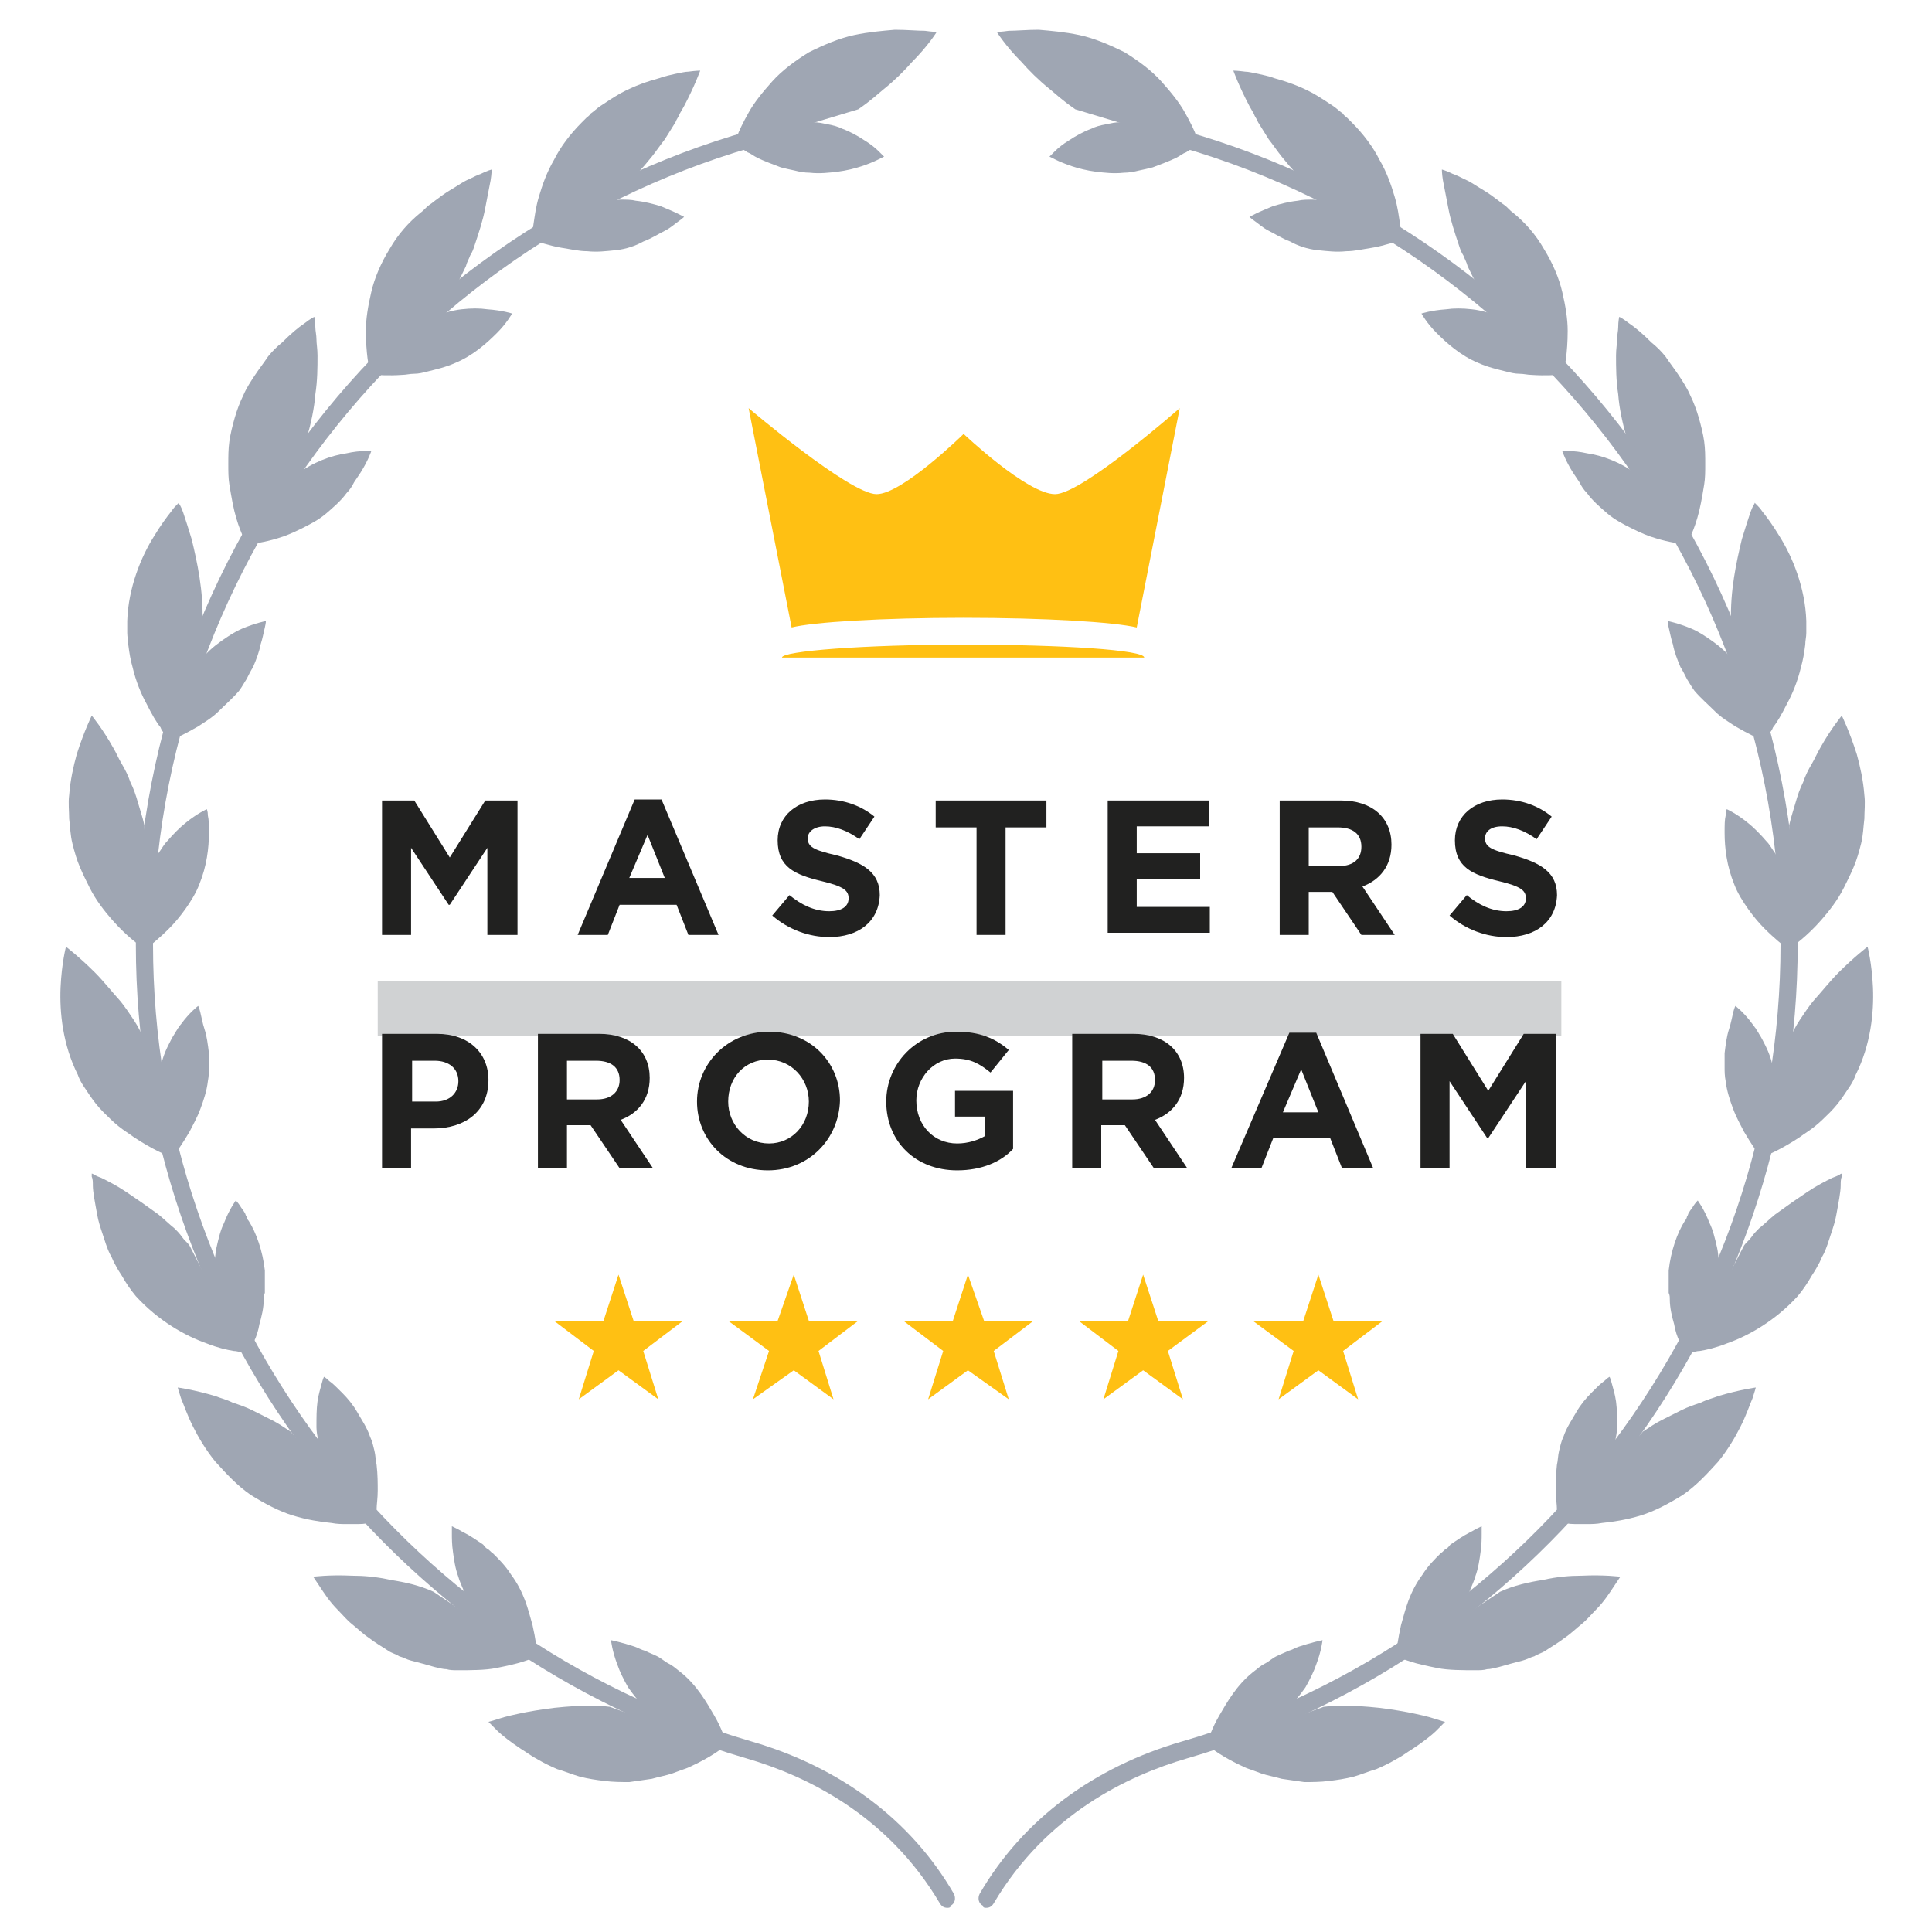 <?xml version="1.0" encoding="UTF-8"?>
<svg width="35px" height="35px" viewBox="0 0 35 35" version="1.1" xmlns="http://www.w3.org/2000/svg" xmlns:xlink="http://www.w3.org/1999/xlink">
    <title>Artboard</title>
    <g id="Artboard" stroke="none" stroke-width="1" fill="none" fill-rule="evenodd">
        <g id="Group-2" transform="translate(1, 0.5)" fill-rule="nonzero">
            <g id="Group" transform="translate(-0, 0)" fill="#9FA6B3">
                <path d="M2.181,20.391 C2.181,20.391 2.298,20.235 2.434,20.001 C2.493,19.884 2.571,19.748 2.629,19.592 C2.688,19.436 2.746,19.261 2.766,19.086 C2.785,18.988 2.785,18.911 2.785,18.833 C2.785,18.755 2.785,18.657 2.785,18.579 C2.766,18.424 2.746,18.268 2.707,18.151 C2.668,18.034 2.649,17.917 2.629,17.839 C2.61,17.762 2.59,17.723 2.59,17.723 C2.59,17.723 2.434,17.839 2.279,18.054 C2.259,18.073 2.24,18.112 2.22,18.132 C2.201,18.171 2.181,18.19 2.162,18.229 C2.123,18.287 2.084,18.365 2.045,18.443 C1.967,18.599 1.909,18.774 1.889,18.969 L2.181,20.391 Z" id="Path"></path>
                <path d="M2.025,20.43 C2.025,20.43 1.772,20.332 1.422,20.099 C1.344,20.04 1.246,19.982 1.149,19.904 C1.052,19.826 0.974,19.748 0.876,19.651 C0.779,19.553 0.701,19.456 0.623,19.339 C0.584,19.281 0.545,19.222 0.506,19.164 C0.467,19.105 0.428,19.027 0.409,18.969 C0.136,18.424 0.078,17.839 0.097,17.391 C0.117,16.944 0.195,16.651 0.195,16.651 C0.195,16.651 0.428,16.827 0.721,17.119 C0.876,17.275 1.013,17.45 1.188,17.645 C1.266,17.742 1.344,17.859 1.422,17.976 C1.5,18.093 1.558,18.209 1.616,18.346 L2.025,20.43 Z" id="Path"></path>
                <path d="M3.564,23.916 C3.564,23.916 3.583,23.877 3.603,23.799 C3.642,23.721 3.681,23.604 3.7,23.487 C3.739,23.351 3.778,23.195 3.778,23.039 C3.778,23 3.778,22.961 3.798,22.922 C3.798,22.884 3.798,22.845 3.798,22.786 C3.798,22.689 3.798,22.611 3.798,22.514 C3.759,22.163 3.642,21.832 3.506,21.618 C3.486,21.598 3.467,21.559 3.467,21.54 C3.447,21.52 3.447,21.481 3.428,21.462 C3.408,21.423 3.369,21.384 3.35,21.345 C3.311,21.287 3.272,21.248 3.272,21.248 C3.272,21.248 3.155,21.403 3.058,21.657 C2.999,21.773 2.96,21.929 2.921,22.105 C2.902,22.182 2.902,22.28 2.882,22.358 C2.882,22.455 2.882,22.552 2.882,22.63 L3.564,23.916 Z" id="Path"></path>
                <path d="M3.428,23.994 C3.428,23.994 3.408,23.994 3.369,23.994 C3.33,23.994 3.291,23.974 3.233,23.974 C3.116,23.955 2.941,23.916 2.746,23.838 C2.357,23.702 1.87,23.429 1.461,22.981 C1.363,22.864 1.285,22.747 1.207,22.611 C1.169,22.552 1.13,22.494 1.091,22.416 C1.052,22.358 1.032,22.28 0.993,22.221 C0.935,22.105 0.896,21.968 0.857,21.851 C0.818,21.734 0.779,21.618 0.76,21.501 C0.721,21.287 0.682,21.092 0.682,20.975 C0.682,20.917 0.682,20.858 0.662,20.819 C0.662,20.78 0.662,20.761 0.662,20.761 C0.662,20.761 0.682,20.761 0.701,20.78 C0.74,20.8 0.779,20.819 0.837,20.839 C0.954,20.897 1.11,20.975 1.285,21.092 C1.461,21.209 1.655,21.345 1.87,21.501 C1.967,21.579 2.064,21.676 2.162,21.754 C2.201,21.793 2.259,21.851 2.298,21.91 C2.337,21.968 2.395,22.007 2.434,22.066 L3.428,23.994 Z" id="Path"></path>
                <path d="M5.804,26.973 C5.804,26.973 5.804,26.934 5.823,26.837 C5.823,26.759 5.843,26.642 5.843,26.506 C5.843,26.37 5.843,26.214 5.823,26.039 C5.804,25.961 5.804,25.863 5.784,25.785 C5.765,25.707 5.745,25.61 5.706,25.532 C5.648,25.357 5.55,25.221 5.473,25.084 C5.395,24.948 5.297,24.831 5.2,24.734 C5.103,24.636 5.025,24.558 4.966,24.519 C4.908,24.461 4.869,24.442 4.869,24.442 C4.869,24.442 4.849,24.481 4.83,24.558 C4.81,24.636 4.771,24.753 4.752,24.89 C4.733,25.026 4.733,25.182 4.733,25.357 C4.733,25.435 4.752,25.532 4.771,25.63 C4.791,25.727 4.81,25.805 4.849,25.902 L5.804,26.973 Z" id="Path"></path>
                <path d="M5.687,27.09 C5.687,27.09 5.609,27.11 5.492,27.11 C5.434,27.11 5.356,27.11 5.278,27.11 C5.2,27.11 5.103,27.11 5.005,27.09 C4.81,27.071 4.557,27.032 4.304,26.954 C4.051,26.876 3.798,26.74 3.545,26.584 C3.291,26.409 3.097,26.194 2.902,25.98 C2.727,25.766 2.59,25.532 2.493,25.337 C2.395,25.143 2.337,24.967 2.279,24.831 C2.24,24.714 2.22,24.636 2.22,24.636 C2.22,24.636 2.512,24.675 2.902,24.792 C2.999,24.831 3.097,24.851 3.213,24.909 C3.33,24.948 3.447,24.987 3.564,25.045 C3.681,25.104 3.798,25.162 3.915,25.221 C4.031,25.279 4.148,25.357 4.265,25.435 L5.687,27.09 Z" id="Path"></path>
                <path d="M8.725,29.388 C8.725,29.388 8.705,29.194 8.647,28.94 C8.608,28.804 8.569,28.648 8.511,28.492 C8.452,28.337 8.374,28.181 8.258,28.025 C8.16,27.869 8.043,27.752 7.926,27.636 C7.888,27.616 7.868,27.577 7.829,27.558 C7.79,27.538 7.771,27.499 7.751,27.48 C7.693,27.441 7.634,27.402 7.576,27.363 C7.459,27.285 7.362,27.246 7.303,27.207 C7.225,27.168 7.186,27.149 7.186,27.149 C7.186,27.149 7.186,27.168 7.186,27.188 C7.186,27.207 7.186,27.246 7.186,27.285 C7.186,27.363 7.186,27.48 7.206,27.616 C7.225,27.752 7.245,27.908 7.303,28.064 C7.323,28.142 7.362,28.22 7.401,28.317 C7.44,28.395 7.479,28.473 7.537,28.551 L8.725,29.388 Z" id="Path"></path>
                <path d="M8.647,29.544 C8.647,29.544 8.589,29.564 8.472,29.603 C8.355,29.641 8.18,29.68 7.985,29.719 C7.79,29.758 7.537,29.758 7.284,29.758 C7.225,29.758 7.147,29.758 7.089,29.739 C7.031,29.739 6.953,29.719 6.875,29.7 C6.738,29.661 6.602,29.622 6.446,29.583 C6.368,29.564 6.31,29.525 6.232,29.505 C6.174,29.466 6.096,29.447 6.037,29.408 C5.921,29.33 5.784,29.252 5.687,29.174 C5.57,29.096 5.473,28.999 5.375,28.921 C5.278,28.843 5.2,28.746 5.122,28.668 C4.966,28.512 4.869,28.356 4.791,28.239 C4.713,28.122 4.674,28.064 4.674,28.064 C4.674,28.064 4.966,28.025 5.375,28.045 C5.589,28.045 5.823,28.064 6.076,28.122 C6.329,28.161 6.602,28.22 6.855,28.337 L8.647,29.544 Z" id="Path"></path>
                <path d="M12.133,31.005 C12.133,31.005 12.075,30.81 11.938,30.576 C11.802,30.343 11.627,30.031 11.335,29.797 C11.257,29.739 11.198,29.68 11.12,29.641 C11.043,29.603 10.984,29.544 10.906,29.505 C10.828,29.466 10.77,29.447 10.692,29.408 C10.614,29.388 10.556,29.349 10.497,29.33 C10.264,29.252 10.069,29.213 10.069,29.213 C10.069,29.213 10.088,29.408 10.186,29.661 C10.225,29.778 10.302,29.934 10.38,30.07 C10.478,30.206 10.595,30.362 10.731,30.479 L12.133,31.005 Z" id="Path"></path>
                <path d="M12.094,31.161 C12.094,31.161 11.88,31.336 11.49,31.511 C11.452,31.531 11.393,31.55 11.335,31.57 C11.276,31.589 11.237,31.609 11.179,31.628 C11.062,31.667 10.945,31.686 10.809,31.725 C10.672,31.745 10.536,31.764 10.4,31.784 C10.264,31.784 10.108,31.784 9.952,31.764 C9.796,31.745 9.66,31.725 9.504,31.686 C9.368,31.647 9.231,31.589 9.095,31.55 C8.959,31.492 8.842,31.433 8.744,31.375 C8.628,31.316 8.53,31.238 8.433,31.18 C8.258,31.063 8.102,30.946 8.004,30.849 C7.907,30.752 7.849,30.693 7.849,30.693 C7.849,30.693 7.926,30.674 8.043,30.635 C8.16,30.596 8.335,30.557 8.53,30.518 C8.744,30.479 8.978,30.44 9.231,30.421 C9.484,30.401 9.757,30.382 10.049,30.421 L12.094,31.161 Z" id="Path"></path>
                <path d="M12.289,2.103 C12.289,2.103 12.328,2.123 12.406,2.181 C12.445,2.201 12.484,2.22 12.542,2.259 C12.601,2.279 12.64,2.318 12.717,2.357 C12.834,2.415 12.99,2.473 13.146,2.532 C13.224,2.551 13.302,2.571 13.399,2.59 C13.477,2.61 13.574,2.629 13.672,2.629 C13.847,2.649 14.022,2.629 14.178,2.61 C14.334,2.59 14.49,2.551 14.607,2.512 C14.723,2.473 14.821,2.434 14.899,2.395 C14.977,2.357 15.016,2.337 15.016,2.337 C15.016,2.337 14.977,2.298 14.918,2.24 C14.86,2.181 14.762,2.103 14.665,2.045 C14.548,1.967 14.412,1.889 14.256,1.831 C14.178,1.792 14.1,1.772 14.003,1.753 C13.905,1.733 13.828,1.714 13.73,1.714 L12.289,2.103 Z" id="Path"></path>
                <path d="M12.289,2.162 C12.289,2.162 12.308,2.084 12.347,1.986 C12.386,1.87 12.464,1.714 12.562,1.539 C12.659,1.363 12.815,1.169 12.99,0.974 C13.165,0.779 13.399,0.604 13.652,0.448 C13.925,0.312 14.198,0.195 14.47,0.136 C14.743,0.078 14.996,0.058 15.21,0.039 C15.424,0.039 15.619,0.058 15.756,0.058 C15.892,0.078 15.97,0.078 15.97,0.078 C15.97,0.078 15.814,0.331 15.522,0.623 C15.386,0.779 15.21,0.954 15.016,1.11 C14.918,1.188 14.801,1.305 14.548,1.48 L12.289,2.162 Z" id="Path"></path>
                <path d="M8.744,3.876 C8.744,3.876 8.783,3.895 8.861,3.915 C8.939,3.934 9.056,3.973 9.192,3.992 C9.329,4.012 9.484,4.051 9.64,4.051 C9.816,4.07 9.971,4.051 10.166,4.031 C10.341,4.012 10.517,3.953 10.653,3.876 C10.809,3.817 10.926,3.739 11.043,3.681 C11.159,3.622 11.237,3.545 11.296,3.506 C11.354,3.467 11.393,3.428 11.393,3.428 C11.393,3.428 11.354,3.408 11.276,3.369 C11.198,3.33 11.101,3.291 10.965,3.233 C10.828,3.194 10.692,3.155 10.517,3.136 C10.439,3.116 10.341,3.116 10.244,3.116 C10.147,3.116 10.069,3.136 9.971,3.136 L8.744,3.876 Z" id="Path"></path>
                <path d="M8.647,3.739 C8.647,3.739 8.647,3.661 8.667,3.545 C8.686,3.428 8.705,3.252 8.764,3.058 C8.822,2.863 8.9,2.629 9.037,2.395 C9.153,2.162 9.329,1.928 9.543,1.714 C9.562,1.694 9.601,1.655 9.621,1.636 C9.64,1.616 9.679,1.597 9.699,1.558 C9.757,1.519 9.816,1.461 9.874,1.422 C9.991,1.344 10.108,1.266 10.244,1.188 C10.497,1.052 10.731,0.974 10.945,0.915 C11.043,0.876 11.159,0.857 11.237,0.837 C11.335,0.818 11.413,0.798 11.471,0.798 C11.607,0.779 11.685,0.779 11.685,0.779 C11.685,0.779 11.588,1.052 11.393,1.422 C11.374,1.461 11.335,1.519 11.315,1.558 C11.296,1.616 11.257,1.655 11.237,1.714 C11.179,1.811 11.101,1.928 11.043,2.025 C10.965,2.123 10.887,2.24 10.809,2.337 C10.731,2.434 10.634,2.551 10.536,2.649 L8.647,3.739 Z" id="Path"></path>
                <path d="M5.823,6.291 C5.823,6.291 6.018,6.31 6.291,6.291 C6.349,6.291 6.427,6.271 6.505,6.271 C6.583,6.271 6.661,6.252 6.738,6.232 C6.894,6.193 7.07,6.154 7.245,6.076 C7.576,5.94 7.829,5.706 8.004,5.531 C8.18,5.356 8.277,5.18 8.277,5.18 C8.277,5.18 8.102,5.122 7.829,5.103 C7.693,5.083 7.537,5.083 7.362,5.103 C7.186,5.122 7.011,5.18 6.836,5.239 L5.823,6.291 Z" id="Path"></path>
                <path d="M5.687,6.174 C5.687,6.174 5.628,5.901 5.628,5.492 C5.628,5.278 5.667,5.044 5.726,4.791 C5.784,4.538 5.901,4.265 6.057,4.012 C6.213,3.739 6.407,3.525 6.622,3.35 C6.68,3.311 6.719,3.252 6.777,3.213 C6.836,3.174 6.875,3.136 6.933,3.097 C7.031,3.019 7.128,2.96 7.225,2.902 C7.323,2.843 7.401,2.785 7.498,2.746 C7.576,2.707 7.654,2.668 7.712,2.649 C7.829,2.59 7.907,2.571 7.907,2.571 C7.907,2.571 7.907,2.649 7.888,2.766 C7.868,2.882 7.829,3.058 7.79,3.272 C7.751,3.486 7.673,3.72 7.595,3.953 C7.576,4.012 7.556,4.07 7.517,4.129 C7.498,4.187 7.459,4.246 7.44,4.324 C7.381,4.44 7.323,4.577 7.245,4.694 L5.687,6.174 Z" id="Path"></path>
                <path d="M3.583,9.348 C3.583,9.348 3.778,9.329 4.031,9.251 C4.168,9.212 4.304,9.153 4.46,9.076 C4.616,8.998 4.771,8.92 4.908,8.803 C5.044,8.686 5.18,8.569 5.278,8.433 C5.336,8.374 5.375,8.316 5.414,8.238 C5.453,8.18 5.492,8.121 5.531,8.063 C5.667,7.849 5.726,7.673 5.726,7.673 C5.726,7.673 5.531,7.654 5.278,7.712 C5.005,7.751 4.674,7.868 4.362,8.102 L3.583,9.348 Z" id="Path"></path>
                <path d="M3.428,9.27 C3.428,9.27 3.291,9.017 3.213,8.608 C3.194,8.511 3.174,8.394 3.155,8.277 C3.136,8.16 3.136,8.043 3.136,7.907 C3.136,7.771 3.136,7.634 3.155,7.498 C3.174,7.362 3.213,7.206 3.252,7.07 C3.291,6.933 3.35,6.777 3.408,6.661 C3.467,6.524 3.545,6.407 3.622,6.291 C3.7,6.174 3.778,6.076 3.856,5.959 C3.934,5.862 4.012,5.784 4.109,5.706 C4.265,5.55 4.401,5.434 4.518,5.356 C4.616,5.278 4.694,5.239 4.694,5.239 C4.694,5.239 4.713,5.317 4.713,5.434 C4.713,5.492 4.733,5.57 4.733,5.648 C4.733,5.726 4.752,5.823 4.752,5.94 C4.752,6.154 4.752,6.388 4.713,6.641 C4.694,6.894 4.635,7.167 4.557,7.44 L3.428,9.27 Z" id="Path"></path>
                <path d="M2.181,12.873 C2.181,12.873 2.357,12.795 2.59,12.659 C2.707,12.581 2.843,12.503 2.96,12.386 C3.077,12.269 3.213,12.153 3.33,12.016 C3.389,11.938 3.428,11.86 3.467,11.802 C3.506,11.724 3.545,11.646 3.583,11.588 C3.642,11.452 3.7,11.296 3.72,11.179 C3.759,11.062 3.778,10.945 3.798,10.867 C3.817,10.789 3.817,10.75 3.817,10.75 C3.817,10.75 3.622,10.789 3.389,10.887 C3.252,10.945 3.136,11.023 2.999,11.12 C2.863,11.218 2.727,11.335 2.61,11.49 L2.181,12.873 Z" id="Path"></path>
                <path d="M2.025,12.834 C2.025,12.834 2.006,12.815 1.986,12.795 C1.967,12.776 1.928,12.737 1.909,12.678 C1.831,12.581 1.753,12.445 1.655,12.25 C1.558,12.075 1.461,11.841 1.402,11.588 C1.363,11.452 1.344,11.335 1.324,11.179 C1.324,11.101 1.305,11.043 1.305,10.965 C1.305,10.887 1.305,10.809 1.305,10.75 C1.324,10.147 1.558,9.582 1.792,9.212 C1.909,9.017 2.025,8.861 2.103,8.764 C2.142,8.705 2.181,8.667 2.201,8.647 C2.22,8.628 2.24,8.608 2.24,8.608 C2.24,8.608 2.24,8.628 2.259,8.647 C2.279,8.686 2.298,8.725 2.318,8.783 C2.357,8.9 2.415,9.076 2.473,9.27 C2.571,9.679 2.688,10.205 2.668,10.77 L2.025,12.834 Z" id="Path"></path>
                <path d="M1.714,16.632 C1.714,16.632 1.87,16.515 2.064,16.32 C2.162,16.223 2.259,16.106 2.357,15.97 C2.454,15.833 2.551,15.678 2.61,15.522 C2.746,15.191 2.785,14.86 2.785,14.587 C2.785,14.451 2.785,14.353 2.766,14.275 C2.766,14.198 2.746,14.159 2.746,14.159 C2.746,14.159 2.571,14.236 2.357,14.412 C2.259,14.49 2.142,14.607 2.025,14.743 C1.967,14.801 1.928,14.879 1.87,14.957 C1.831,15.035 1.772,15.113 1.733,15.21 L1.714,16.632 Z" id="Path"></path>
                <path d="M1.539,16.632 C1.539,16.632 1.305,16.476 1.032,16.165 C0.896,16.009 0.74,15.814 0.623,15.58 C0.565,15.463 0.506,15.347 0.448,15.21 C0.39,15.074 0.351,14.938 0.312,14.782 C0.273,14.626 0.273,14.49 0.253,14.334 C0.253,14.198 0.234,14.042 0.253,13.905 C0.273,13.633 0.331,13.38 0.39,13.165 C0.526,12.737 0.662,12.464 0.662,12.464 C0.662,12.464 0.857,12.698 1.052,13.048 C1.11,13.146 1.149,13.243 1.207,13.341 C1.266,13.438 1.324,13.555 1.363,13.672 C1.422,13.789 1.461,13.905 1.5,14.042 C1.519,14.1 1.539,14.178 1.558,14.236 C1.578,14.295 1.597,14.373 1.616,14.451 L1.539,16.632 Z" id="Path"></path>
                <path d="M16.165,34.062 C16.106,34.062 16.067,34.043 16.028,33.984 C15.074,32.368 13.594,31.667 12.523,31.355 C6.018,29.466 1.461,23.409 1.461,16.612 C1.461,13.087 2.688,9.66 4.908,6.933 C7.089,4.246 10.147,2.357 13.516,1.636 C13.594,1.616 13.691,1.675 13.691,1.753 C13.711,1.831 13.652,1.928 13.574,1.928 C6.738,3.428 1.772,9.601 1.772,16.612 C1.772,23.254 6.232,29.194 12.601,31.044 C14.217,31.511 15.502,32.465 16.281,33.809 C16.32,33.887 16.301,33.984 16.223,34.023 C16.223,34.062 16.184,34.062 16.165,34.062 Z" id="Path"></path>
            </g>
            <g id="Group" transform="translate(5.843, 6.816)">
                <rect id="Rectangle" fill="#D0D2D3" x="0" y="10.458" width="21.442" height="1"></rect>
                <g transform="translate(0, 7.011)" fill="#212120">
                    <polygon id="Path" points="1.986 2.61 1.986 1.032 1.305 2.064 1.285 2.064 0.604 1.032 0.604 2.61 0.078 2.61 0.078 0.175 0.662 0.175 1.305 1.207 1.948 0.175 2.532 0.175 2.532 2.61"></polygon>
                    <path d="M5.628,2.61 L5.414,2.064 L4.382,2.064 L4.168,2.61 L3.622,2.61 L4.655,0.156 L5.141,0.156 L6.174,2.61 L5.628,2.61 Z M4.888,0.798 L4.557,1.578 L5.2,1.578 L4.888,0.798 Z" id="Shape"></path>
                    <path d="M8.18,2.649 C7.81,2.649 7.44,2.512 7.147,2.259 L7.459,1.889 C7.673,2.064 7.907,2.181 8.18,2.181 C8.394,2.181 8.53,2.103 8.53,1.948 L8.53,1.948 C8.53,1.811 8.452,1.733 8.043,1.636 C7.556,1.519 7.245,1.383 7.245,0.896 L7.245,0.896 C7.245,0.448 7.595,0.156 8.102,0.156 C8.452,0.156 8.764,0.273 8.998,0.467 L8.725,0.876 C8.511,0.721 8.297,0.643 8.102,0.643 C7.907,0.643 7.79,0.74 7.79,0.857 L7.79,0.857 C7.79,1.013 7.888,1.071 8.316,1.169 C8.803,1.305 9.095,1.48 9.095,1.889 L9.095,1.889 C9.076,2.376 8.705,2.649 8.18,2.649 Z" id="Path"></path>
                    <polygon id="Path" points="11.374 0.662 11.374 2.61 10.848 2.61 10.848 0.662 10.108 0.662 10.108 0.175 12.114 0.175 12.114 0.662"></polygon>
                    <polygon id="Path" points="13.224 2.61 13.224 0.175 15.054 0.175 15.054 0.643 13.75 0.643 13.75 1.13 14.899 1.13 14.899 1.597 13.75 1.597 13.75 2.103 15.074 2.103 15.074 2.571 13.224 2.571"></polygon>
                    <path d="M17.82,2.61 L17.294,1.831 L16.866,1.831 L16.866,2.61 L16.34,2.61 L16.34,0.175 L17.45,0.175 C18.015,0.175 18.365,0.487 18.365,0.974 L18.365,0.974 C18.365,1.363 18.151,1.616 17.839,1.733 L18.424,2.61 L17.82,2.61 Z M17.82,1.013 C17.82,0.779 17.664,0.662 17.391,0.662 L16.866,0.662 L16.866,1.363 L17.411,1.363 C17.684,1.363 17.82,1.227 17.82,1.013 L17.82,1.013 Z" id="Shape"></path>
                    <path d="M20.449,2.649 C20.079,2.649 19.709,2.512 19.417,2.259 L19.729,1.889 C19.943,2.064 20.176,2.181 20.449,2.181 C20.663,2.181 20.8,2.103 20.8,1.948 L20.8,1.948 C20.8,1.811 20.722,1.733 20.313,1.636 C19.826,1.519 19.514,1.383 19.514,0.896 L19.514,0.896 C19.514,0.448 19.865,0.156 20.371,0.156 C20.722,0.156 21.033,0.273 21.267,0.467 L20.994,0.876 C20.78,0.721 20.566,0.643 20.371,0.643 C20.157,0.643 20.06,0.74 20.06,0.857 L20.06,0.857 C20.06,1.013 20.157,1.071 20.585,1.169 C21.072,1.305 21.364,1.48 21.364,1.889 L21.364,1.889 C21.345,2.376 20.975,2.649 20.449,2.649 Z" id="Path"></path>
                </g>
                <g transform="translate(0, 11.296)" fill="#212120">
                    <path d="M1.013,1.831 L0.604,1.831 L0.604,2.551 L0.078,2.551 L0.078,0.117 L1.071,0.117 C1.655,0.117 2.006,0.467 2.006,0.954 L2.006,0.954 C2.006,1.539 1.558,1.831 1.013,1.831 Z M1.461,0.974 C1.461,0.74 1.285,0.604 1.032,0.604 L0.623,0.604 L0.623,1.344 L1.052,1.344 C1.305,1.344 1.461,1.188 1.461,0.974 L1.461,0.974 Z" id="Shape"></path>
                    <path d="M4.382,2.551 L3.856,1.772 L3.428,1.772 L3.428,2.551 L2.902,2.551 L2.902,0.117 L4.012,0.117 C4.577,0.117 4.927,0.428 4.927,0.915 L4.927,0.915 C4.927,1.305 4.713,1.558 4.401,1.675 L4.986,2.551 L4.382,2.551 Z M4.382,0.954 C4.382,0.721 4.226,0.604 3.953,0.604 L3.428,0.604 L3.428,1.305 L3.973,1.305 C4.226,1.305 4.382,1.169 4.382,0.954 L4.382,0.954 Z" id="Shape"></path>
                    <path d="M7.07,2.59 C6.31,2.59 5.784,2.025 5.784,1.344 L5.784,1.344 C5.784,0.662 6.329,0.078 7.089,0.078 C7.849,0.078 8.374,0.643 8.374,1.324 L8.374,1.324 C8.355,2.025 7.81,2.59 7.07,2.59 Z M7.81,1.344 C7.81,0.935 7.498,0.584 7.07,0.584 C6.641,0.584 6.349,0.915 6.349,1.344 L6.349,1.344 C6.349,1.753 6.661,2.103 7.089,2.103 C7.498,2.103 7.81,1.772 7.81,1.344 L7.81,1.344 Z" id="Shape"></path>
                    <path d="M10.497,2.59 C9.738,2.59 9.212,2.064 9.212,1.344 L9.212,1.344 C9.212,0.662 9.757,0.078 10.478,0.078 C10.906,0.078 11.179,0.195 11.432,0.409 L11.101,0.818 C10.906,0.662 10.75,0.565 10.458,0.565 C10.069,0.565 9.757,0.915 9.757,1.324 L9.757,1.324 C9.757,1.772 10.069,2.103 10.497,2.103 C10.692,2.103 10.867,2.045 11.004,1.967 L11.004,1.616 L10.458,1.616 L10.458,1.149 L11.51,1.149 L11.51,2.201 C11.296,2.434 10.945,2.59 10.497,2.59 Z" id="Path"></path>
                    <path d="M14.061,2.551 L13.535,1.772 L13.107,1.772 L13.107,2.551 L12.581,2.551 L12.581,0.117 L13.691,0.117 C14.256,0.117 14.607,0.428 14.607,0.915 L14.607,0.915 C14.607,1.305 14.392,1.558 14.081,1.675 L14.665,2.551 L14.061,2.551 Z M14.081,0.954 C14.081,0.721 13.925,0.604 13.652,0.604 L13.126,0.604 L13.126,1.305 L13.672,1.305 C13.925,1.305 14.081,1.169 14.081,0.954 L14.081,0.954 Z" id="Shape"></path>
                    <path d="M17.469,2.551 L17.255,2.006 L16.223,2.006 L16.009,2.551 L15.463,2.551 L16.515,0.097 L17.002,0.097 L18.034,2.551 L17.469,2.551 Z M16.729,0.76 L16.398,1.539 L17.041,1.539 L16.729,0.76 Z" id="Shape"></path>
                    <polygon id="Path" points="20.8 2.551 20.8 0.974 20.118 2.006 20.099 2.006 19.417 0.974 19.417 2.551 18.891 2.551 18.891 0.117 19.475 0.117 20.118 1.149 20.761 0.117 21.345 0.117 21.345 2.551"></polygon>
                </g>
                <g transform="translate(3.116, 15.775)" fill="#FFC013" id="Path">
                    <polygon points="1.246 0 1.519 0.837 2.415 0.837 1.694 1.383 1.967 2.259 1.246 1.733 0.526 2.259 0.798 1.383 0.078 0.837 0.974 0.837"></polygon>
                    <polygon points="4.421 0 4.694 0.837 5.589 0.837 4.869 1.383 5.141 2.259 4.421 1.733 3.681 2.259 3.973 1.383 3.233 0.837 4.129 0.837"></polygon>
                    <polygon points="7.576 0 7.868 0.837 8.764 0.837 8.043 1.383 8.316 2.259 7.576 1.733 6.855 2.259 7.128 1.383 6.407 0.837 7.303 0.837"></polygon>
                    <polygon points="10.75 0 11.023 0.837 11.938 0.837 11.198 1.383 11.471 2.259 10.75 1.733 10.03 2.259 10.302 1.383 9.582 0.837 10.478 0.837"></polygon>
                    <polygon points="13.925 0 14.198 0.837 15.093 0.837 14.373 1.383 14.645 2.259 13.925 1.733 13.204 2.259 13.477 1.383 12.737 0.837 13.652 0.837"></polygon>
                </g>
                <g transform="translate(6.622, 0)" fill="#FFC013" id="Path">
                    <path d="M3.992,3.876 C5.473,3.876 6.719,3.953 7.128,4.051 L7.907,0.078 C7.907,0.078 6.135,1.636 5.648,1.636 C5.141,1.636 3.992,0.545 3.992,0.545 C3.992,0.545 2.882,1.636 2.415,1.636 C1.928,1.636 0.097,0.078 0.097,0.078 L0.876,4.051 C1.266,3.953 2.512,3.876 3.992,3.876 Z"></path>
                    <path d="M3.992,4.362 C2.181,4.362 0.701,4.479 0.701,4.596 L7.264,4.596 C7.264,4.46 5.804,4.362 3.992,4.362 Z"></path>
                </g>
            </g>
            <g id="Group-Copy" transform="translate(24.514, 17.5) scale(-1, 1) translate(-24.514, -17.5) translate(16, 0)" fill="#9FA6B3">
                <path d="M2.181,20.391 C2.181,20.391 2.298,20.235 2.434,20.001 C2.493,19.884 2.571,19.748 2.629,19.592 C2.688,19.436 2.746,19.261 2.766,19.086 C2.785,18.988 2.785,18.911 2.785,18.833 C2.785,18.755 2.785,18.657 2.785,18.579 C2.766,18.424 2.746,18.268 2.707,18.151 C2.668,18.034 2.649,17.917 2.629,17.839 C2.61,17.762 2.59,17.723 2.59,17.723 C2.59,17.723 2.434,17.839 2.279,18.054 C2.259,18.073 2.24,18.112 2.22,18.132 C2.201,18.171 2.181,18.19 2.162,18.229 C2.123,18.287 2.084,18.365 2.045,18.443 C1.967,18.599 1.909,18.774 1.889,18.969 L2.181,20.391 Z" id="Path"></path>
                <path d="M2.025,20.43 C2.025,20.43 1.772,20.332 1.422,20.099 C1.344,20.04 1.246,19.982 1.149,19.904 C1.052,19.826 0.974,19.748 0.876,19.651 C0.779,19.553 0.701,19.456 0.623,19.339 C0.584,19.281 0.545,19.222 0.506,19.164 C0.467,19.105 0.428,19.027 0.409,18.969 C0.136,18.424 0.078,17.839 0.097,17.391 C0.117,16.944 0.195,16.651 0.195,16.651 C0.195,16.651 0.428,16.827 0.721,17.119 C0.876,17.275 1.013,17.45 1.188,17.645 C1.266,17.742 1.344,17.859 1.422,17.976 C1.5,18.093 1.558,18.209 1.616,18.346 L2.025,20.43 Z" id="Path"></path>
                <path d="M3.564,23.916 C3.564,23.916 3.583,23.877 3.603,23.799 C3.642,23.721 3.681,23.604 3.7,23.487 C3.739,23.351 3.778,23.195 3.778,23.039 C3.778,23 3.778,22.961 3.798,22.922 C3.798,22.884 3.798,22.845 3.798,22.786 C3.798,22.689 3.798,22.611 3.798,22.514 C3.759,22.163 3.642,21.832 3.506,21.618 C3.486,21.598 3.467,21.559 3.467,21.54 C3.447,21.52 3.447,21.481 3.428,21.462 C3.408,21.423 3.369,21.384 3.35,21.345 C3.311,21.287 3.272,21.248 3.272,21.248 C3.272,21.248 3.155,21.403 3.058,21.657 C2.999,21.773 2.96,21.929 2.921,22.105 C2.902,22.182 2.902,22.28 2.882,22.358 C2.882,22.455 2.882,22.552 2.882,22.63 L3.564,23.916 Z" id="Path"></path>
                <path d="M3.428,23.994 C3.428,23.994 3.408,23.994 3.369,23.994 C3.33,23.994 3.291,23.974 3.233,23.974 C3.116,23.955 2.941,23.916 2.746,23.838 C2.357,23.702 1.87,23.429 1.461,22.981 C1.363,22.864 1.285,22.747 1.207,22.611 C1.169,22.552 1.13,22.494 1.091,22.416 C1.052,22.358 1.032,22.28 0.993,22.221 C0.935,22.105 0.896,21.968 0.857,21.851 C0.818,21.734 0.779,21.618 0.76,21.501 C0.721,21.287 0.682,21.092 0.682,20.975 C0.682,20.917 0.682,20.858 0.662,20.819 C0.662,20.78 0.662,20.761 0.662,20.761 C0.662,20.761 0.682,20.761 0.701,20.78 C0.74,20.8 0.779,20.819 0.837,20.839 C0.954,20.897 1.11,20.975 1.285,21.092 C1.461,21.209 1.655,21.345 1.87,21.501 C1.967,21.579 2.064,21.676 2.162,21.754 C2.201,21.793 2.259,21.851 2.298,21.91 C2.337,21.968 2.395,22.007 2.434,22.066 L3.428,23.994 Z" id="Path"></path>
                <path d="M5.804,26.973 C5.804,26.973 5.804,26.934 5.823,26.837 C5.823,26.759 5.843,26.642 5.843,26.506 C5.843,26.37 5.843,26.214 5.823,26.039 C5.804,25.961 5.804,25.863 5.784,25.785 C5.765,25.707 5.745,25.61 5.706,25.532 C5.648,25.357 5.55,25.221 5.473,25.084 C5.395,24.948 5.297,24.831 5.2,24.734 C5.103,24.636 5.025,24.558 4.966,24.519 C4.908,24.461 4.869,24.442 4.869,24.442 C4.869,24.442 4.849,24.481 4.83,24.558 C4.81,24.636 4.771,24.753 4.752,24.89 C4.733,25.026 4.733,25.182 4.733,25.357 C4.733,25.435 4.752,25.532 4.771,25.63 C4.791,25.727 4.81,25.805 4.849,25.902 L5.804,26.973 Z" id="Path"></path>
                <path d="M5.687,27.09 C5.687,27.09 5.609,27.11 5.492,27.11 C5.434,27.11 5.356,27.11 5.278,27.11 C5.2,27.11 5.103,27.11 5.005,27.09 C4.81,27.071 4.557,27.032 4.304,26.954 C4.051,26.876 3.798,26.74 3.545,26.584 C3.291,26.409 3.097,26.194 2.902,25.98 C2.727,25.766 2.59,25.532 2.493,25.337 C2.395,25.143 2.337,24.967 2.279,24.831 C2.24,24.714 2.22,24.636 2.22,24.636 C2.22,24.636 2.512,24.675 2.902,24.792 C2.999,24.831 3.097,24.851 3.213,24.909 C3.33,24.948 3.447,24.987 3.564,25.045 C3.681,25.104 3.798,25.162 3.915,25.221 C4.031,25.279 4.148,25.357 4.265,25.435 L5.687,27.09 Z" id="Path"></path>
                <path d="M8.725,29.388 C8.725,29.388 8.705,29.194 8.647,28.94 C8.608,28.804 8.569,28.648 8.511,28.492 C8.452,28.337 8.374,28.181 8.258,28.025 C8.16,27.869 8.043,27.752 7.926,27.636 C7.888,27.616 7.868,27.577 7.829,27.558 C7.79,27.538 7.771,27.499 7.751,27.48 C7.693,27.441 7.634,27.402 7.576,27.363 C7.459,27.285 7.362,27.246 7.303,27.207 C7.225,27.168 7.186,27.149 7.186,27.149 C7.186,27.149 7.186,27.168 7.186,27.188 C7.186,27.207 7.186,27.246 7.186,27.285 C7.186,27.363 7.186,27.48 7.206,27.616 C7.225,27.752 7.245,27.908 7.303,28.064 C7.323,28.142 7.362,28.22 7.401,28.317 C7.44,28.395 7.479,28.473 7.537,28.551 L8.725,29.388 Z" id="Path"></path>
                <path d="M8.647,29.544 C8.647,29.544 8.589,29.564 8.472,29.603 C8.355,29.641 8.18,29.68 7.985,29.719 C7.79,29.758 7.537,29.758 7.284,29.758 C7.225,29.758 7.147,29.758 7.089,29.739 C7.031,29.739 6.953,29.719 6.875,29.7 C6.738,29.661 6.602,29.622 6.446,29.583 C6.368,29.564 6.31,29.525 6.232,29.505 C6.174,29.466 6.096,29.447 6.037,29.408 C5.921,29.33 5.784,29.252 5.687,29.174 C5.57,29.096 5.473,28.999 5.375,28.921 C5.278,28.843 5.2,28.746 5.122,28.668 C4.966,28.512 4.869,28.356 4.791,28.239 C4.713,28.122 4.674,28.064 4.674,28.064 C4.674,28.064 4.966,28.025 5.375,28.045 C5.589,28.045 5.823,28.064 6.076,28.122 C6.329,28.161 6.602,28.22 6.855,28.337 L8.647,29.544 Z" id="Path"></path>
                <path d="M12.133,31.005 C12.133,31.005 12.075,30.81 11.938,30.576 C11.802,30.343 11.627,30.031 11.335,29.797 C11.257,29.739 11.198,29.68 11.12,29.641 C11.043,29.603 10.984,29.544 10.906,29.505 C10.828,29.466 10.77,29.447 10.692,29.408 C10.614,29.388 10.556,29.349 10.497,29.33 C10.264,29.252 10.069,29.213 10.069,29.213 C10.069,29.213 10.088,29.408 10.186,29.661 C10.225,29.778 10.302,29.934 10.38,30.07 C10.478,30.206 10.595,30.362 10.731,30.479 L12.133,31.005 Z" id="Path"></path>
                <path d="M12.094,31.161 C12.094,31.161 11.88,31.336 11.49,31.511 C11.452,31.531 11.393,31.55 11.335,31.57 C11.276,31.589 11.237,31.609 11.179,31.628 C11.062,31.667 10.945,31.686 10.809,31.725 C10.672,31.745 10.536,31.764 10.4,31.784 C10.264,31.784 10.108,31.784 9.952,31.764 C9.796,31.745 9.66,31.725 9.504,31.686 C9.368,31.647 9.231,31.589 9.095,31.55 C8.959,31.492 8.842,31.433 8.744,31.375 C8.628,31.316 8.53,31.238 8.433,31.18 C8.258,31.063 8.102,30.946 8.004,30.849 C7.907,30.752 7.849,30.693 7.849,30.693 C7.849,30.693 7.926,30.674 8.043,30.635 C8.16,30.596 8.335,30.557 8.53,30.518 C8.744,30.479 8.978,30.44 9.231,30.421 C9.484,30.401 9.757,30.382 10.049,30.421 L12.094,31.161 Z" id="Path"></path>
                <path d="M12.289,2.103 C12.289,2.103 12.328,2.123 12.406,2.181 C12.445,2.201 12.484,2.22 12.542,2.259 C12.601,2.279 12.64,2.318 12.717,2.357 C12.834,2.415 12.99,2.473 13.146,2.532 C13.224,2.551 13.302,2.571 13.399,2.59 C13.477,2.61 13.574,2.629 13.672,2.629 C13.847,2.649 14.022,2.629 14.178,2.61 C14.334,2.59 14.49,2.551 14.607,2.512 C14.723,2.473 14.821,2.434 14.899,2.395 C14.977,2.357 15.016,2.337 15.016,2.337 C15.016,2.337 14.977,2.298 14.918,2.24 C14.86,2.181 14.762,2.103 14.665,2.045 C14.548,1.967 14.412,1.889 14.256,1.831 C14.178,1.792 14.1,1.772 14.003,1.753 C13.905,1.733 13.828,1.714 13.73,1.714 L12.289,2.103 Z" id="Path"></path>
                <path d="M12.289,2.162 C12.289,2.162 12.308,2.084 12.347,1.986 C12.386,1.87 12.464,1.714 12.562,1.539 C12.659,1.363 12.815,1.169 12.99,0.974 C13.165,0.779 13.399,0.604 13.652,0.448 C13.925,0.312 14.198,0.195 14.47,0.136 C14.743,0.078 14.996,0.058 15.21,0.039 C15.424,0.039 15.619,0.058 15.756,0.058 C15.892,0.078 15.97,0.078 15.97,0.078 C15.97,0.078 15.814,0.331 15.522,0.623 C15.386,0.779 15.21,0.954 15.016,1.11 C14.918,1.188 14.801,1.305 14.548,1.48 L12.289,2.162 Z" id="Path"></path>
                <path d="M8.744,3.876 C8.744,3.876 8.783,3.895 8.861,3.915 C8.939,3.934 9.056,3.973 9.192,3.992 C9.329,4.012 9.484,4.051 9.64,4.051 C9.816,4.07 9.971,4.051 10.166,4.031 C10.341,4.012 10.517,3.953 10.653,3.876 C10.809,3.817 10.926,3.739 11.043,3.681 C11.159,3.622 11.237,3.545 11.296,3.506 C11.354,3.467 11.393,3.428 11.393,3.428 C11.393,3.428 11.354,3.408 11.276,3.369 C11.198,3.33 11.101,3.291 10.965,3.233 C10.828,3.194 10.692,3.155 10.517,3.136 C10.439,3.116 10.341,3.116 10.244,3.116 C10.147,3.116 10.069,3.136 9.971,3.136 L8.744,3.876 Z" id="Path"></path>
                <path d="M8.647,3.739 C8.647,3.739 8.647,3.661 8.667,3.545 C8.686,3.428 8.705,3.252 8.764,3.058 C8.822,2.863 8.9,2.629 9.037,2.395 C9.153,2.162 9.329,1.928 9.543,1.714 C9.562,1.694 9.601,1.655 9.621,1.636 C9.64,1.616 9.679,1.597 9.699,1.558 C9.757,1.519 9.816,1.461 9.874,1.422 C9.991,1.344 10.108,1.266 10.244,1.188 C10.497,1.052 10.731,0.974 10.945,0.915 C11.043,0.876 11.159,0.857 11.237,0.837 C11.335,0.818 11.413,0.798 11.471,0.798 C11.607,0.779 11.685,0.779 11.685,0.779 C11.685,0.779 11.588,1.052 11.393,1.422 C11.374,1.461 11.335,1.519 11.315,1.558 C11.296,1.616 11.257,1.655 11.237,1.714 C11.179,1.811 11.101,1.928 11.043,2.025 C10.965,2.123 10.887,2.24 10.809,2.337 C10.731,2.434 10.634,2.551 10.536,2.649 L8.647,3.739 Z" id="Path"></path>
                <path d="M5.823,6.291 C5.823,6.291 6.018,6.31 6.291,6.291 C6.349,6.291 6.427,6.271 6.505,6.271 C6.583,6.271 6.661,6.252 6.738,6.232 C6.894,6.193 7.07,6.154 7.245,6.076 C7.576,5.94 7.829,5.706 8.004,5.531 C8.18,5.356 8.277,5.18 8.277,5.18 C8.277,5.18 8.102,5.122 7.829,5.103 C7.693,5.083 7.537,5.083 7.362,5.103 C7.186,5.122 7.011,5.18 6.836,5.239 L5.823,6.291 Z" id="Path"></path>
                <path d="M5.687,6.174 C5.687,6.174 5.628,5.901 5.628,5.492 C5.628,5.278 5.667,5.044 5.726,4.791 C5.784,4.538 5.901,4.265 6.057,4.012 C6.213,3.739 6.407,3.525 6.622,3.35 C6.68,3.311 6.719,3.252 6.777,3.213 C6.836,3.174 6.875,3.136 6.933,3.097 C7.031,3.019 7.128,2.96 7.225,2.902 C7.323,2.843 7.401,2.785 7.498,2.746 C7.576,2.707 7.654,2.668 7.712,2.649 C7.829,2.59 7.907,2.571 7.907,2.571 C7.907,2.571 7.907,2.649 7.888,2.766 C7.868,2.882 7.829,3.058 7.79,3.272 C7.751,3.486 7.673,3.72 7.595,3.953 C7.576,4.012 7.556,4.07 7.517,4.129 C7.498,4.187 7.459,4.246 7.44,4.324 C7.381,4.44 7.323,4.577 7.245,4.694 L5.687,6.174 Z" id="Path"></path>
                <path d="M3.583,9.348 C3.583,9.348 3.778,9.329 4.031,9.251 C4.168,9.212 4.304,9.153 4.46,9.076 C4.616,8.998 4.771,8.92 4.908,8.803 C5.044,8.686 5.18,8.569 5.278,8.433 C5.336,8.374 5.375,8.316 5.414,8.238 C5.453,8.18 5.492,8.121 5.531,8.063 C5.667,7.849 5.726,7.673 5.726,7.673 C5.726,7.673 5.531,7.654 5.278,7.712 C5.005,7.751 4.674,7.868 4.362,8.102 L3.583,9.348 Z" id="Path"></path>
                <path d="M3.428,9.27 C3.428,9.27 3.291,9.017 3.213,8.608 C3.194,8.511 3.174,8.394 3.155,8.277 C3.136,8.16 3.136,8.043 3.136,7.907 C3.136,7.771 3.136,7.634 3.155,7.498 C3.174,7.362 3.213,7.206 3.252,7.07 C3.291,6.933 3.35,6.777 3.408,6.661 C3.467,6.524 3.545,6.407 3.622,6.291 C3.7,6.174 3.778,6.076 3.856,5.959 C3.934,5.862 4.012,5.784 4.109,5.706 C4.265,5.55 4.401,5.434 4.518,5.356 C4.616,5.278 4.694,5.239 4.694,5.239 C4.694,5.239 4.713,5.317 4.713,5.434 C4.713,5.492 4.733,5.57 4.733,5.648 C4.733,5.726 4.752,5.823 4.752,5.94 C4.752,6.154 4.752,6.388 4.713,6.641 C4.694,6.894 4.635,7.167 4.557,7.44 L3.428,9.27 Z" id="Path"></path>
                <path d="M2.181,12.873 C2.181,12.873 2.357,12.795 2.59,12.659 C2.707,12.581 2.843,12.503 2.96,12.386 C3.077,12.269 3.213,12.153 3.33,12.016 C3.389,11.938 3.428,11.86 3.467,11.802 C3.506,11.724 3.545,11.646 3.583,11.588 C3.642,11.452 3.7,11.296 3.72,11.179 C3.759,11.062 3.778,10.945 3.798,10.867 C3.817,10.789 3.817,10.75 3.817,10.75 C3.817,10.75 3.622,10.789 3.389,10.887 C3.252,10.945 3.136,11.023 2.999,11.12 C2.863,11.218 2.727,11.335 2.61,11.49 L2.181,12.873 Z" id="Path"></path>
                <path d="M2.025,12.834 C2.025,12.834 2.006,12.815 1.986,12.795 C1.967,12.776 1.928,12.737 1.909,12.678 C1.831,12.581 1.753,12.445 1.655,12.25 C1.558,12.075 1.461,11.841 1.402,11.588 C1.363,11.452 1.344,11.335 1.324,11.179 C1.324,11.101 1.305,11.043 1.305,10.965 C1.305,10.887 1.305,10.809 1.305,10.75 C1.324,10.147 1.558,9.582 1.792,9.212 C1.909,9.017 2.025,8.861 2.103,8.764 C2.142,8.705 2.181,8.667 2.201,8.647 C2.22,8.628 2.24,8.608 2.24,8.608 C2.24,8.608 2.24,8.628 2.259,8.647 C2.279,8.686 2.298,8.725 2.318,8.783 C2.357,8.9 2.415,9.076 2.473,9.27 C2.571,9.679 2.688,10.205 2.668,10.77 L2.025,12.834 Z" id="Path"></path>
                <path d="M1.714,16.632 C1.714,16.632 1.87,16.515 2.064,16.32 C2.162,16.223 2.259,16.106 2.357,15.97 C2.454,15.833 2.551,15.678 2.61,15.522 C2.746,15.191 2.785,14.86 2.785,14.587 C2.785,14.451 2.785,14.353 2.766,14.275 C2.766,14.198 2.746,14.159 2.746,14.159 C2.746,14.159 2.571,14.236 2.357,14.412 C2.259,14.49 2.142,14.607 2.025,14.743 C1.967,14.801 1.928,14.879 1.87,14.957 C1.831,15.035 1.772,15.113 1.733,15.21 L1.714,16.632 Z" id="Path"></path>
                <path d="M1.539,16.632 C1.539,16.632 1.305,16.476 1.032,16.165 C0.896,16.009 0.74,15.814 0.623,15.58 C0.565,15.463 0.506,15.347 0.448,15.21 C0.39,15.074 0.351,14.938 0.312,14.782 C0.273,14.626 0.273,14.49 0.253,14.334 C0.253,14.198 0.234,14.042 0.253,13.905 C0.273,13.633 0.331,13.38 0.39,13.165 C0.526,12.737 0.662,12.464 0.662,12.464 C0.662,12.464 0.857,12.698 1.052,13.048 C1.11,13.146 1.149,13.243 1.207,13.341 C1.266,13.438 1.324,13.555 1.363,13.672 C1.422,13.789 1.461,13.905 1.5,14.042 C1.519,14.1 1.539,14.178 1.558,14.236 C1.578,14.295 1.597,14.373 1.616,14.451 L1.539,16.632 Z" id="Path"></path>
                <path d="M16.165,34.062 C16.106,34.062 16.067,34.043 16.028,33.984 C15.074,32.368 13.594,31.667 12.523,31.355 C6.018,29.466 1.461,23.409 1.461,16.612 C1.461,13.087 2.688,9.66 4.908,6.933 C7.089,4.246 10.147,2.357 13.516,1.636 C13.594,1.616 13.691,1.675 13.691,1.753 C13.711,1.831 13.652,1.928 13.574,1.928 C6.738,3.428 1.772,9.601 1.772,16.612 C1.772,23.254 6.232,29.194 12.601,31.044 C14.217,31.511 15.502,32.465 16.281,33.809 C16.32,33.887 16.301,33.984 16.223,34.023 C16.223,34.062 16.184,34.062 16.165,34.062 Z" id="Path"></path>
            </g>
        </g>
    </g>
</svg>